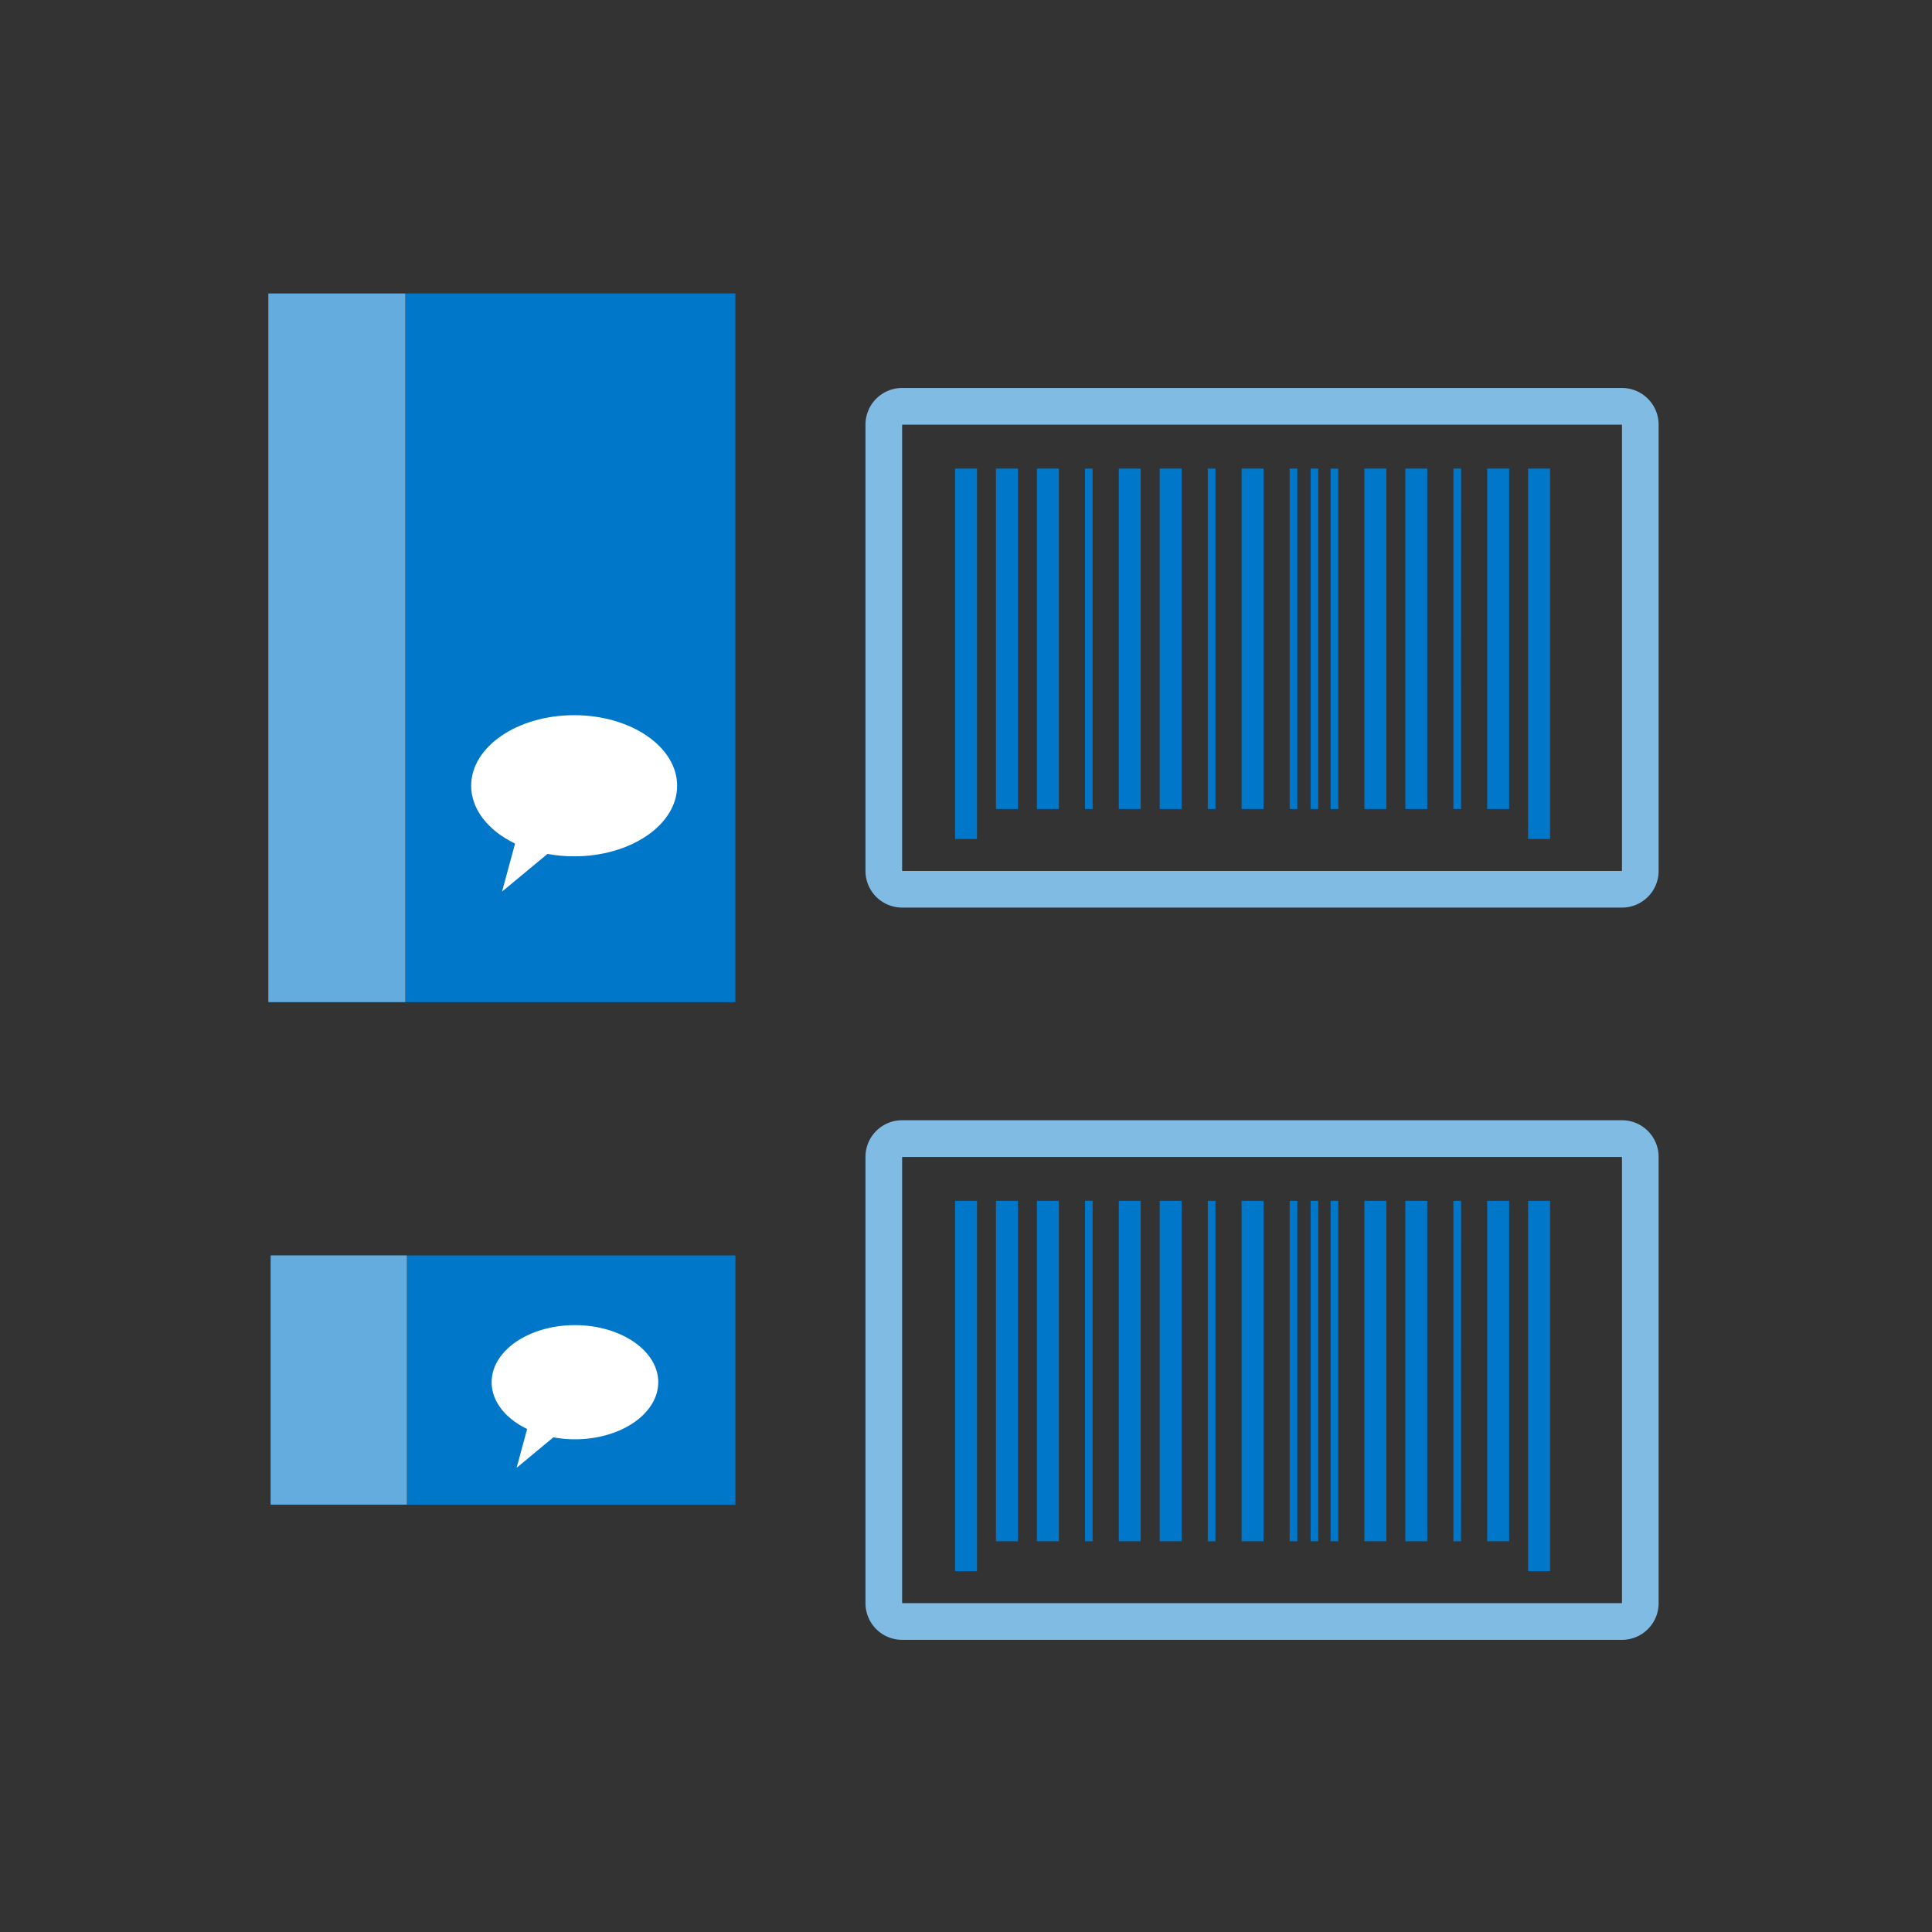 <svg xmlns="http://www.w3.org/2000/svg" width="72" height="72" fill="none"><rect width="100%" height="100%" fill="#333333" stroke="none"/><path fill="#80BBE4" fill-rule="evenodd" d="M61.812 15.826v16.631c0 .755-.612 1.366-1.366 1.366H33.62a1.366 1.366 0 0 1-1.366-1.366V15.826c0-.755.611-1.367 1.366-1.367h26.826c.754 0 1.366.612 1.366 1.367m-1.366 0H33.62v16.631h26.826z" clip-rule="evenodd"/><path fill="#0077C8" d="M36.41 17.463h-.818v13.804h.818zm1.526 0h-.819V30.15h.819zm1.525 0h-.818V30.15h.818zm1.259 0h-.285V30.15h.285zm1.792 0h-.818V30.15h.818zm1.526 0h-.819V30.15h.819zm1.259 0h-.286V30.15h.286zm1.791 0h-.818V30.15h.818zm1.26 0h-.286V30.15h.286zm.78 0h-.285V30.15h.285zm.745 0h-.285V30.15h.285zm1.792 0h-.818V30.15h.818zm1.525 0h-.818V30.15h.818zm1.26 0h-.286V30.15h.285zm1.791 0h-.818V30.15h.818zm1.526 0h-.819v13.804h.819z"/><path fill="#80BBE4" fill-rule="evenodd" d="M61.812 43.115v16.63c0 .756-.612 1.367-1.366 1.367H33.62a1.366 1.366 0 0 1-1.366-1.366V43.114c0-.754.611-1.366 1.366-1.366h26.826c.754 0 1.366.612 1.366 1.367m-1.366 0H33.62v16.63h26.826z" clip-rule="evenodd"/><path fill="#0077C8" d="M36.41 44.752h-.818v13.803h.818zm1.526 0h-.819v12.687h.819zm1.525 0h-.818v12.687h.818zm1.259 0h-.285v12.687h.285zm1.792 0h-.818v12.687h.818zm1.526 0h-.819v12.687h.819zm1.259 0h-.286v12.687h.286zm1.791 0h-.818v12.687h.818zm1.26 0h-.286v12.687h.286zm.78 0h-.285v12.687h.285zm.745 0h-.285v12.687h.285zm1.792 0h-.818v12.687h.818zm1.525 0h-.818v12.687h.818zm1.26 0h-.286v12.687h.285zm1.791 0h-.818v12.687h.818zm1.526 0h-.819v13.803h.819zM27.406 10.937H15.103v26.41h12.303z"/><path fill="#63ACDD" d="M15.104 10.937H10v26.41h5.104z"/><path fill="#fff" fill-rule="evenodd" d="M25.235 29.283c0 1.451-1.72 2.63-3.838 2.63-.336 0-.67-.03-.994-.09l-1.693 1.404.485-1.79c-1.025-.493-1.636-1.297-1.636-2.154 0-1.452 1.72-2.63 3.838-2.63s3.838 1.178 3.838 2.63" clip-rule="evenodd"/><path fill="#0077C8" d="M27.407 46.785H15.164v9.29h12.243z"/><path fill="#63ACDD" d="M15.164 46.785h-5.079v9.29h5.079z"/><path fill="#fff" fill-rule="evenodd" d="M24.53 51.511c0 1.174-1.39 2.127-3.104 2.127a4.5 4.5 0 0 1-.804-.073l-1.369 1.136.392-1.448c-.83-.398-1.323-1.048-1.323-1.742 0-1.174 1.391-2.127 3.104-2.127s3.105.953 3.105 2.127" clip-rule="evenodd"/></svg>